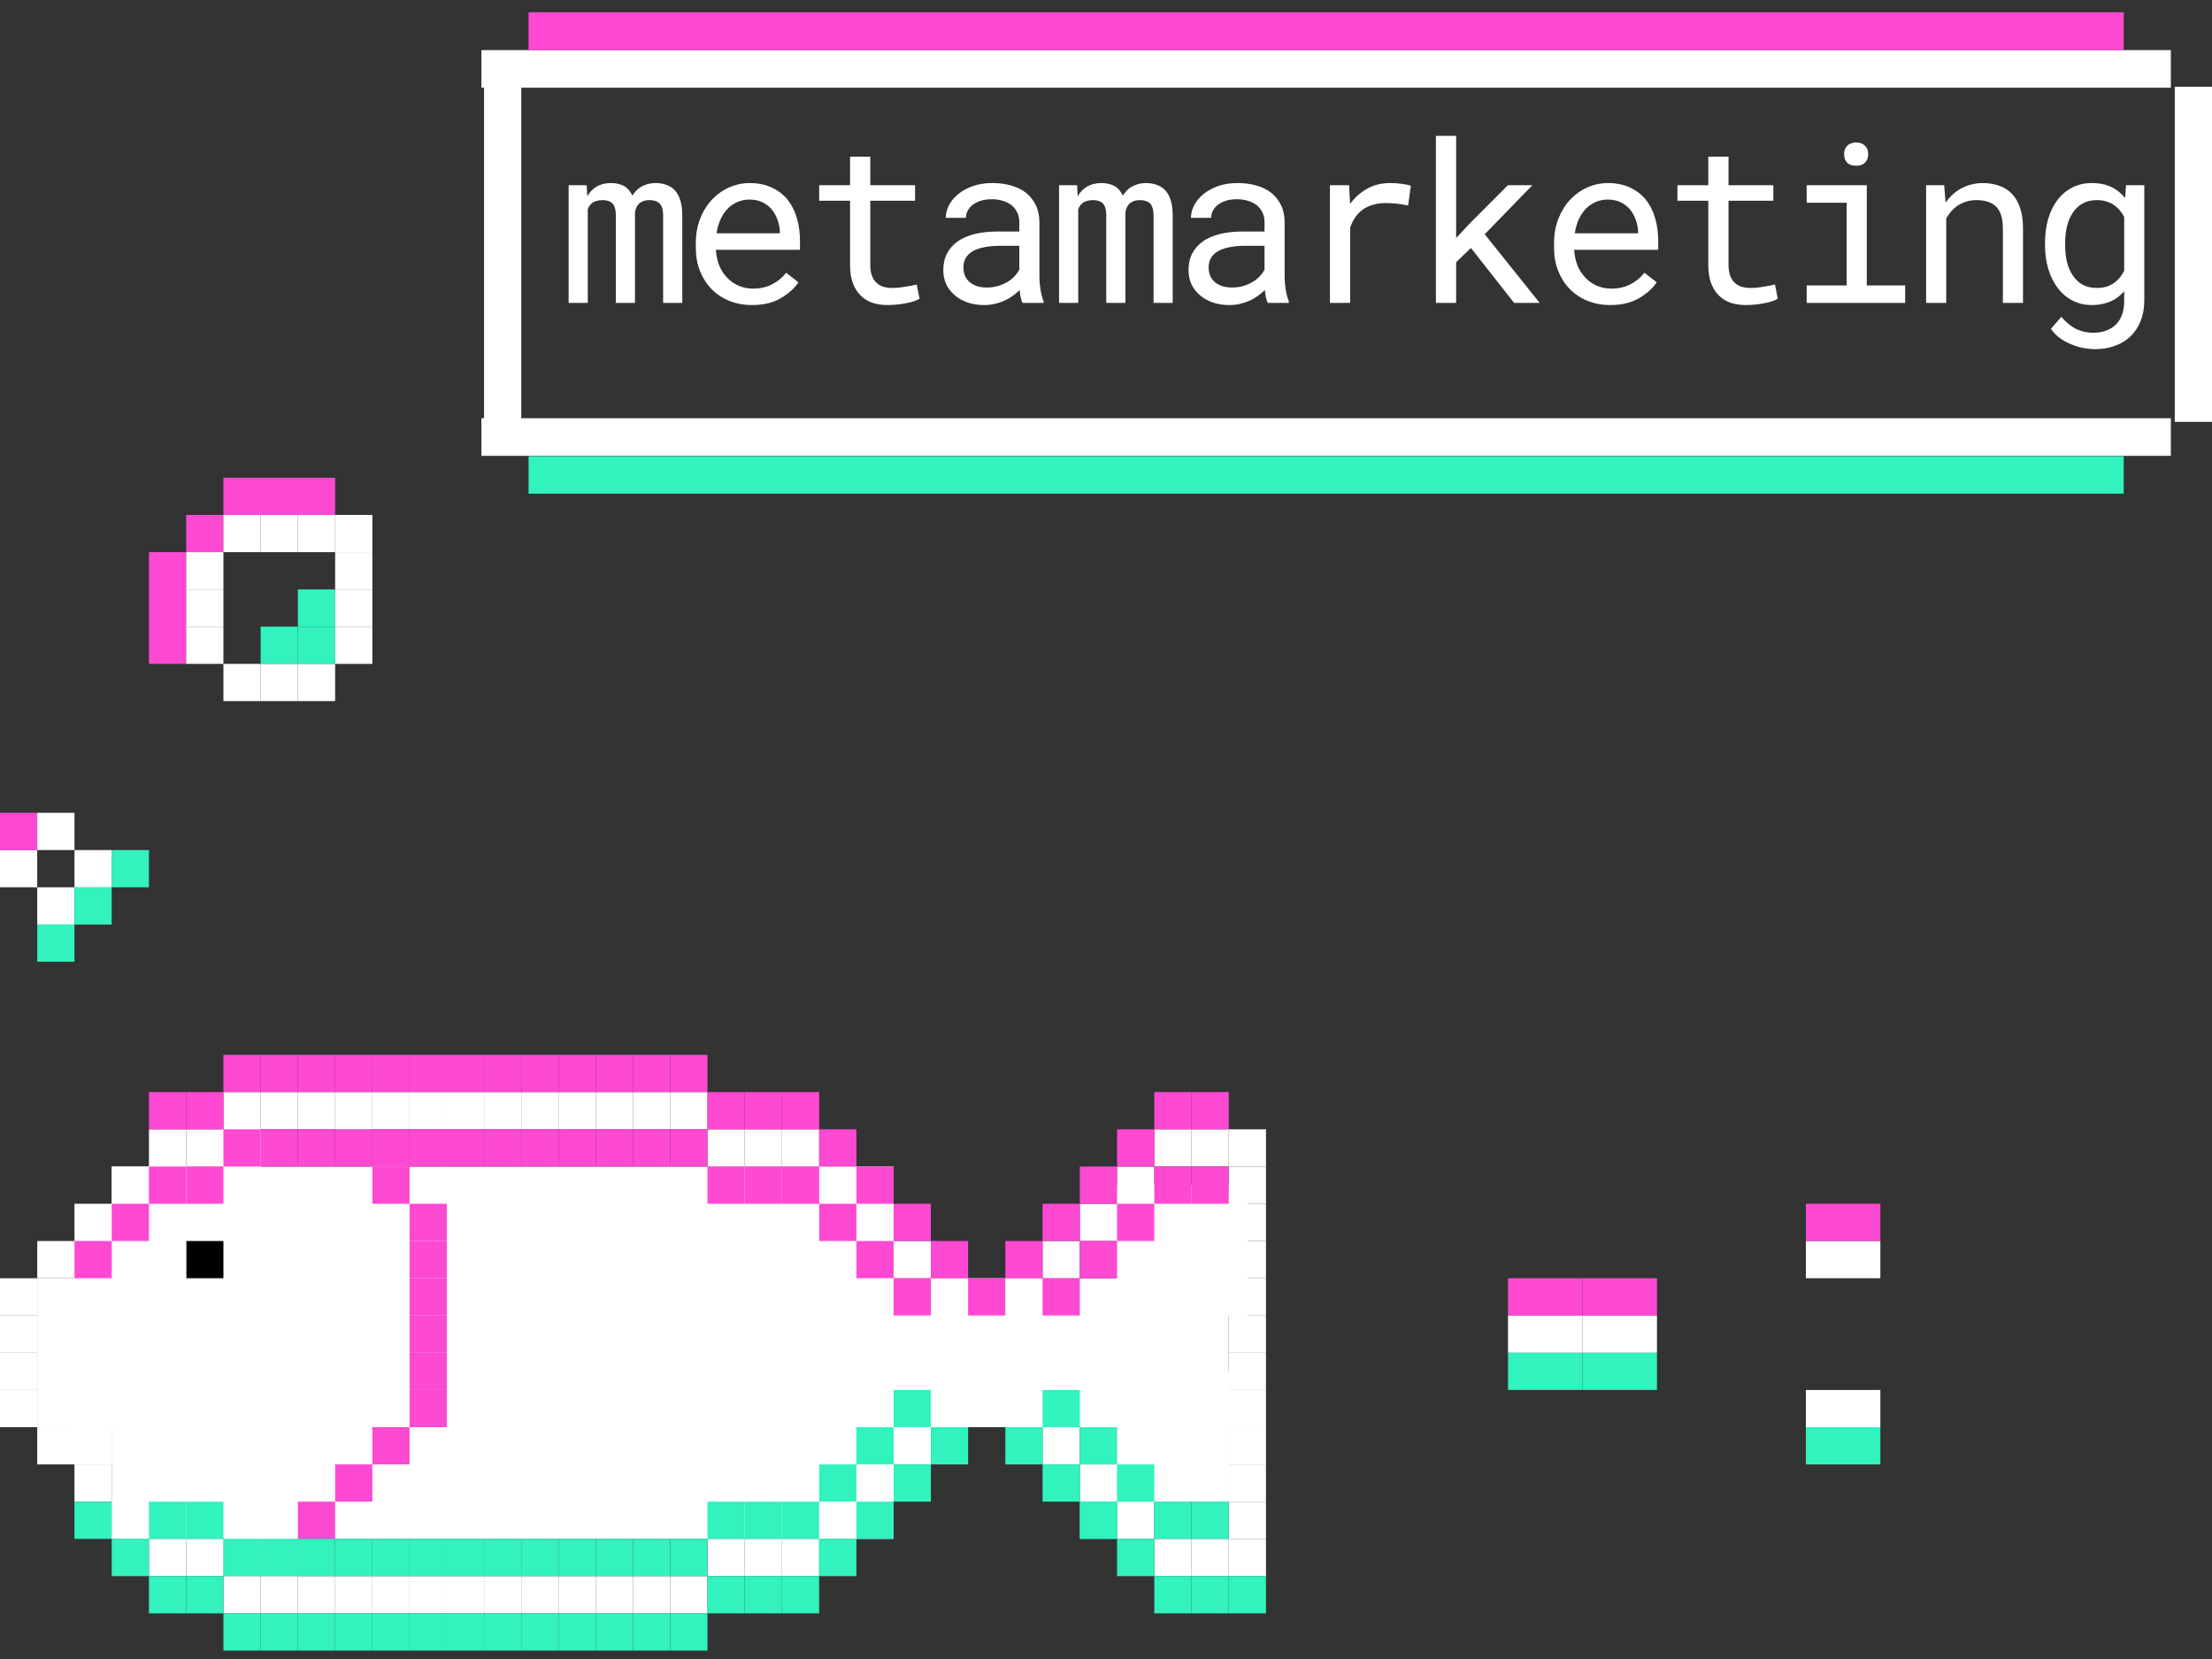 <svg width="112" height="84" viewBox="0 0 112 84" fill="none" xmlns="http://www.w3.org/2000/svg">
<rect x="0" y="0" width="112" height="84" fill="#333333" stroke="none"/>
<rect width="1.885" height="1.885" transform="matrix(-1 0 0 1 1.885 43.041)" fill="white"/>
<rect width="1.885" height="1.885" transform="matrix(-1 0 0 1 3.771 44.926)" fill="white"/>
<rect width="1.885" height="1.885" transform="matrix(-1 0 0 1 5.656 44.926)" fill="#32F2BE"/>
<rect width="1.885" height="1.885" transform="matrix(-1 0 0 1 3.771 46.811)" fill="#32F2BE"/>
<rect width="1.885" height="1.885" transform="matrix(-1 0 0 1 7.542 43.041)" fill="#32F2BE"/>
<rect width="1.885" height="1.885" transform="matrix(-1 0 0 1 1.885 41.155)" fill="#FE49D3"/>
<rect width="1.885" height="1.885" transform="matrix(-1 0 0 1 18.854 26.073)" fill="white"/>
<rect width="1.885" height="1.885" transform="matrix(-1 0 0 1 11.312 26.073)" fill="#FE49D3"/>
<rect width="1.885" height="5.656" transform="matrix(-1 0 0 1 9.427 27.958)" fill="#FE49D3"/>
<rect width="5.656" height="1.885" transform="matrix(-1 0 0 1 16.968 24.188)" fill="#FE49D3"/>
<rect width="1.885" height="1.885" transform="matrix(-1 0 0 1 5.656 43.041)" fill="white"/>
<rect width="1.885" height="1.885" transform="matrix(-1 0 0 1 3.771 41.155)" fill="white"/>
<rect width="1.885" height="1.885" transform="matrix(-1 0 0 1 13.197 33.614)" fill="white"/>
<rect width="1.885" height="1.885" transform="matrix(-1 0 0 1 15.082 33.614)" fill="white"/>
<rect width="1.885" height="1.885" transform="matrix(-1 0 0 1 16.968 33.614)" fill="white"/>
<rect width="1.885" height="1.885" transform="matrix(-1 0 0 1 16.968 31.729)" fill="#32F2BE"/>
<rect width="1.885" height="1.885" transform="matrix(-1 0 0 1 15.082 31.729)" fill="#32F2BE"/>
<rect width="1.885" height="1.885" transform="matrix(-1 0 0 1 16.968 29.844)" fill="#32F2BE"/>
<rect width="1.885" height="1.885" transform="matrix(-1 0 0 1 18.854 31.729)" fill="white"/>
<rect width="1.885" height="1.885" transform="matrix(-1 0 0 1 18.854 29.844)" fill="white"/>
<rect width="1.885" height="1.885" transform="matrix(-1 0 0 1 18.854 27.958)" fill="white"/>
<rect width="1.885" height="1.885" transform="matrix(-1 0 0 1 16.968 26.073)" fill="white"/>
<rect width="1.885" height="1.885" transform="matrix(-1 0 0 1 15.082 26.073)" fill="white"/>
<rect width="1.885" height="1.885" transform="matrix(-1 0 0 1 13.197 26.073)" fill="white"/>
<rect width="1.885" height="1.885" transform="matrix(-1 0 0 1 11.312 27.958)" fill="white"/>
<rect width="1.885" height="1.885" transform="matrix(-1 0 0 1 11.312 29.844)" fill="white"/>
<rect width="1.885" height="1.885" transform="matrix(-1 0 0 1 11.312 31.729)" fill="white"/>
<path d="M29.706 9.378L29.733 9.939C29.854 9.73 30.012 9.567 30.207 9.449C30.405 9.332 30.643 9.271 30.922 9.268C31.08 9.268 31.221 9.286 31.346 9.323C31.475 9.356 31.587 9.405 31.682 9.471C31.752 9.523 31.814 9.585 31.869 9.658C31.928 9.732 31.978 9.814 32.018 9.906C32.069 9.822 32.13 9.743 32.2 9.669C32.269 9.596 32.345 9.532 32.425 9.477C32.528 9.414 32.642 9.365 32.767 9.328C32.895 9.291 33.035 9.271 33.185 9.268C33.391 9.268 33.576 9.299 33.741 9.361C33.906 9.42 34.046 9.508 34.16 9.625C34.284 9.758 34.38 9.93 34.446 10.143C34.512 10.352 34.545 10.6 34.545 10.886V15.335H33.576V10.875C33.576 10.75 33.561 10.64 33.532 10.545C33.503 10.449 33.46 10.37 33.405 10.308C33.347 10.249 33.273 10.205 33.185 10.176C33.101 10.147 33.002 10.132 32.888 10.132C32.767 10.132 32.662 10.149 32.574 10.181C32.486 10.214 32.413 10.259 32.354 10.314C32.295 10.372 32.249 10.44 32.216 10.517C32.183 10.591 32.161 10.673 32.15 10.765C32.15 10.783 32.15 10.802 32.15 10.82C32.15 10.835 32.15 10.853 32.15 10.875V15.335H31.181V10.87C31.181 10.745 31.166 10.635 31.137 10.539C31.111 10.444 31.069 10.365 31.011 10.303C30.955 10.244 30.886 10.202 30.801 10.176C30.721 10.147 30.625 10.132 30.515 10.132C30.394 10.132 30.287 10.147 30.196 10.176C30.108 10.202 30.032 10.24 29.97 10.292C29.922 10.332 29.88 10.378 29.843 10.429C29.81 10.481 29.783 10.536 29.761 10.594V15.335H28.792V9.378H29.706ZM38.077 15.445C37.659 15.445 37.273 15.373 36.921 15.23C36.572 15.087 36.273 14.887 36.024 14.63C35.774 14.373 35.58 14.068 35.44 13.716C35.301 13.364 35.231 12.98 35.231 12.565V12.334C35.231 11.853 35.308 11.424 35.462 11.046C35.616 10.664 35.822 10.341 36.079 10.077C36.332 9.816 36.62 9.616 36.943 9.477C37.27 9.337 37.604 9.268 37.945 9.268C38.375 9.268 38.749 9.343 39.068 9.493C39.391 9.64 39.659 9.844 39.872 10.104C40.085 10.369 40.243 10.679 40.346 11.035C40.452 11.391 40.505 11.776 40.505 12.191V12.648H36.249V12.687C36.275 12.976 36.332 13.232 36.42 13.452C36.512 13.672 36.637 13.867 36.794 14.035C36.956 14.215 37.151 14.357 37.378 14.459C37.606 14.562 37.857 14.613 38.132 14.613C38.496 14.613 38.819 14.54 39.101 14.393C39.384 14.246 39.619 14.052 39.806 13.81L40.428 14.294C40.23 14.595 39.933 14.863 39.536 15.098C39.144 15.329 38.657 15.445 38.077 15.445ZM37.945 10.104C37.74 10.104 37.545 10.143 37.362 10.22C37.178 10.293 37.013 10.402 36.866 10.545C36.719 10.692 36.594 10.871 36.492 11.084C36.393 11.294 36.323 11.536 36.282 11.811H39.487V11.762C39.487 11.578 39.452 11.382 39.382 11.172C39.312 10.96 39.215 10.776 39.09 10.622C38.965 10.468 38.808 10.343 38.617 10.248C38.43 10.152 38.206 10.104 37.945 10.104ZM44.065 7.935V9.378H46.333V10.165H44.065V13.402C44.065 13.633 44.094 13.824 44.153 13.975C44.212 14.125 44.292 14.245 44.395 14.333C44.498 14.424 44.615 14.489 44.748 14.525C44.883 14.562 45.027 14.58 45.177 14.58C45.287 14.58 45.401 14.575 45.518 14.564C45.636 14.549 45.752 14.533 45.865 14.514C45.975 14.496 46.078 14.478 46.174 14.459C46.273 14.437 46.353 14.419 46.416 14.404L46.559 15.125C46.474 15.177 46.372 15.223 46.251 15.263C46.13 15.3 45.997 15.331 45.854 15.357C45.711 15.386 45.559 15.408 45.397 15.423C45.239 15.437 45.082 15.445 44.924 15.445C44.66 15.445 44.412 15.408 44.181 15.335C43.953 15.258 43.755 15.136 43.586 14.971C43.417 14.81 43.283 14.601 43.184 14.344C43.089 14.083 43.041 13.769 43.041 13.402V10.165H41.477V9.378H43.041V7.935H44.065ZM51.776 15.335C51.736 15.258 51.703 15.162 51.677 15.048C51.655 14.931 51.638 14.81 51.627 14.685C51.525 14.788 51.409 14.885 51.28 14.977C51.156 15.069 51.018 15.149 50.867 15.219C50.713 15.289 50.55 15.344 50.377 15.384C50.205 15.425 50.022 15.445 49.827 15.445C49.511 15.445 49.225 15.399 48.968 15.307C48.715 15.215 48.5 15.091 48.324 14.933C48.144 14.778 48.005 14.595 47.906 14.382C47.81 14.166 47.762 13.932 47.762 13.683C47.762 13.356 47.827 13.07 47.955 12.824C48.087 12.578 48.273 12.373 48.511 12.207C48.75 12.046 49.036 11.925 49.37 11.844C49.708 11.763 50.084 11.723 50.499 11.723H51.611V11.255C51.611 11.075 51.578 10.914 51.512 10.771C51.446 10.627 51.352 10.505 51.231 10.402C51.11 10.303 50.961 10.226 50.785 10.171C50.612 10.115 50.418 10.088 50.201 10.088C49.999 10.088 49.818 10.114 49.656 10.165C49.498 10.216 49.364 10.284 49.254 10.369C49.144 10.453 49.058 10.554 48.996 10.671C48.937 10.785 48.908 10.905 48.908 11.029H47.884C47.887 10.813 47.942 10.6 48.049 10.391C48.159 10.181 48.317 9.992 48.522 9.824C48.724 9.658 48.97 9.525 49.26 9.422C49.553 9.319 49.886 9.268 50.256 9.268C50.594 9.268 50.908 9.31 51.198 9.394C51.488 9.475 51.739 9.598 51.952 9.763C52.161 9.932 52.327 10.141 52.448 10.391C52.569 10.64 52.629 10.932 52.629 11.266V14.035C52.629 14.233 52.648 14.444 52.684 14.668C52.721 14.889 52.772 15.081 52.839 15.246V15.335H51.776ZM49.976 14.558C50.174 14.558 50.359 14.533 50.532 14.481C50.704 14.43 50.862 14.362 51.005 14.277C51.145 14.193 51.266 14.098 51.368 13.991C51.471 13.881 51.552 13.767 51.611 13.65V12.444H50.664C50.312 12.444 50.003 12.475 49.739 12.538C49.478 12.597 49.271 12.688 49.117 12.813C49.007 12.901 48.922 13.006 48.864 13.127C48.809 13.248 48.781 13.386 48.781 13.54C48.781 13.687 48.805 13.822 48.852 13.947C48.904 14.072 48.979 14.178 49.078 14.267C49.177 14.358 49.302 14.43 49.453 14.481C49.603 14.533 49.777 14.558 49.976 14.558ZM54.537 9.378L54.565 9.939C54.686 9.73 54.844 9.567 55.038 9.449C55.237 9.332 55.475 9.271 55.754 9.268C55.912 9.268 56.053 9.286 56.178 9.323C56.306 9.356 56.419 9.405 56.514 9.471C56.584 9.523 56.646 9.585 56.701 9.658C56.76 9.732 56.809 9.814 56.85 9.906C56.901 9.822 56.962 9.743 57.031 9.669C57.101 9.596 57.176 9.532 57.257 9.477C57.36 9.414 57.474 9.365 57.599 9.328C57.727 9.291 57.866 9.271 58.017 9.268C58.222 9.268 58.408 9.299 58.573 9.361C58.738 9.42 58.878 9.508 58.991 9.625C59.116 9.758 59.212 9.93 59.278 10.143C59.344 10.352 59.377 10.6 59.377 10.886V15.335H58.408V10.875C58.408 10.75 58.393 10.64 58.364 10.545C58.334 10.449 58.292 10.37 58.237 10.308C58.178 10.249 58.105 10.205 58.017 10.176C57.932 10.147 57.833 10.132 57.72 10.132C57.599 10.132 57.494 10.149 57.406 10.181C57.318 10.214 57.244 10.259 57.186 10.314C57.127 10.372 57.081 10.44 57.048 10.517C57.015 10.591 56.993 10.673 56.982 10.765C56.982 10.783 56.982 10.802 56.982 10.82C56.982 10.835 56.982 10.853 56.982 10.875V15.335H56.013V10.87C56.013 10.745 55.998 10.635 55.969 10.539C55.943 10.444 55.901 10.365 55.842 10.303C55.787 10.244 55.717 10.202 55.633 10.176C55.552 10.147 55.457 10.132 55.347 10.132C55.226 10.132 55.119 10.147 55.027 10.176C54.939 10.202 54.864 10.24 54.802 10.292C54.754 10.332 54.712 10.378 54.675 10.429C54.642 10.481 54.614 10.536 54.593 10.594V15.335H53.623V9.378H54.537ZM64.192 15.335C64.151 15.258 64.118 15.162 64.093 15.048C64.071 14.931 64.054 14.81 64.043 14.685C63.94 14.788 63.825 14.885 63.696 14.977C63.572 15.069 63.434 15.149 63.283 15.219C63.129 15.289 62.966 15.344 62.793 15.384C62.621 15.425 62.437 15.445 62.243 15.445C61.927 15.445 61.641 15.399 61.384 15.307C61.131 15.215 60.916 15.091 60.74 14.933C60.56 14.778 60.421 14.595 60.322 14.382C60.226 14.166 60.178 13.932 60.178 13.683C60.178 13.356 60.242 13.07 60.371 12.824C60.503 12.578 60.688 12.373 60.927 12.207C61.166 12.046 61.452 11.925 61.786 11.844C62.124 11.763 62.5 11.723 62.914 11.723H64.027V11.255C64.027 11.075 63.994 10.914 63.928 10.771C63.861 10.627 63.768 10.505 63.647 10.402C63.526 10.303 63.377 10.226 63.201 10.171C63.028 10.115 62.834 10.088 62.617 10.088C62.415 10.088 62.234 10.114 62.072 10.165C61.914 10.216 61.78 10.284 61.67 10.369C61.56 10.453 61.474 10.554 61.411 10.671C61.353 10.785 61.324 10.905 61.324 11.029H60.299C60.303 10.813 60.358 10.6 60.465 10.391C60.575 10.181 60.733 9.992 60.938 9.824C61.14 9.658 61.386 9.525 61.676 9.422C61.969 9.319 62.302 9.268 62.672 9.268C63.01 9.268 63.324 9.31 63.614 9.394C63.904 9.475 64.155 9.598 64.368 9.763C64.577 9.932 64.742 10.141 64.864 10.391C64.985 10.64 65.045 10.932 65.045 11.266V14.035C65.045 14.233 65.064 14.444 65.1 14.668C65.137 14.889 65.188 15.081 65.254 15.246V15.335H64.192ZM62.392 14.558C62.59 14.558 62.775 14.533 62.948 14.481C63.12 14.43 63.278 14.362 63.421 14.277C63.56 14.193 63.682 14.098 63.784 13.991C63.887 13.881 63.968 13.767 64.027 13.65V12.444H63.08C62.727 12.444 62.419 12.475 62.155 12.538C61.894 12.597 61.687 12.688 61.533 12.813C61.422 12.901 61.338 13.006 61.279 13.127C61.224 13.248 61.197 13.386 61.197 13.54C61.197 13.687 61.221 13.822 61.268 13.947C61.32 14.072 61.395 14.178 61.494 14.267C61.593 14.358 61.718 14.43 61.868 14.481C62.019 14.533 62.193 14.558 62.392 14.558ZM70.389 9.268C70.576 9.268 70.77 9.28 70.972 9.306C71.178 9.332 71.332 9.367 71.435 9.411L71.297 10.407C71.099 10.363 70.91 10.332 70.73 10.314C70.554 10.292 70.368 10.281 70.174 10.281C69.924 10.281 69.699 10.312 69.497 10.374C69.295 10.433 69.119 10.521 68.968 10.639C68.832 10.741 68.713 10.868 68.611 11.018C68.511 11.165 68.429 11.33 68.363 11.514V15.335H67.339V9.378H68.308L68.352 10.176L68.357 10.325C68.599 9.998 68.889 9.741 69.227 9.554C69.568 9.363 69.956 9.268 70.389 9.268ZM74.477 12.554L73.728 13.276V15.335H72.704V6.878H73.728V12.053L74.394 11.338L76.349 9.378H77.588L75.176 11.861L77.957 15.335H76.663L74.477 12.554ZM81.533 15.445C81.114 15.445 80.729 15.373 80.377 15.23C80.028 15.087 79.729 14.887 79.479 14.63C79.23 14.373 79.035 14.068 78.896 13.716C78.756 13.364 78.686 12.98 78.686 12.565V12.334C78.686 11.853 78.764 11.424 78.918 11.046C79.072 10.664 79.277 10.341 79.534 10.077C79.788 9.816 80.076 9.616 80.399 9.477C80.725 9.337 81.059 9.268 81.401 9.268C81.83 9.268 82.204 9.343 82.524 9.493C82.847 9.64 83.115 9.844 83.328 10.104C83.54 10.369 83.698 10.679 83.801 11.035C83.907 11.391 83.961 11.776 83.961 12.191V12.648H79.705V12.687C79.731 12.976 79.788 13.232 79.876 13.452C79.967 13.672 80.092 13.867 80.25 14.035C80.412 14.215 80.606 14.357 80.834 14.459C81.061 14.562 81.313 14.613 81.588 14.613C81.951 14.613 82.274 14.54 82.557 14.393C82.84 14.246 83.074 14.052 83.261 13.81L83.884 14.294C83.686 14.595 83.388 14.863 82.992 15.098C82.599 15.329 82.113 15.445 81.533 15.445ZM81.401 10.104C81.195 10.104 81.001 10.143 80.817 10.22C80.634 10.293 80.468 10.402 80.322 10.545C80.175 10.692 80.05 10.871 79.947 11.084C79.848 11.294 79.778 11.536 79.738 11.811H82.942V11.762C82.942 11.578 82.907 11.382 82.838 11.172C82.768 10.96 82.671 10.776 82.546 10.622C82.421 10.468 82.263 10.343 82.072 10.248C81.885 10.152 81.661 10.104 81.401 10.104ZM87.52 7.935V9.378H89.789V10.165H87.52V13.402C87.52 13.633 87.55 13.824 87.609 13.975C87.667 14.125 87.748 14.245 87.851 14.333C87.954 14.424 88.071 14.489 88.203 14.525C88.339 14.562 88.482 14.58 88.633 14.58C88.743 14.58 88.856 14.575 88.974 14.564C89.091 14.549 89.207 14.533 89.321 14.514C89.431 14.496 89.534 14.478 89.629 14.459C89.728 14.437 89.809 14.419 89.871 14.404L90.014 15.125C89.93 15.177 89.827 15.223 89.706 15.263C89.585 15.3 89.453 15.331 89.31 15.357C89.167 15.386 89.014 15.408 88.853 15.423C88.695 15.437 88.537 15.445 88.379 15.445C88.115 15.445 87.867 15.408 87.636 15.335C87.409 15.258 87.21 15.136 87.042 14.971C86.873 14.81 86.739 14.601 86.64 14.344C86.544 14.083 86.496 13.769 86.496 13.402V10.165H84.933V9.378H86.496V7.935H87.52ZM91.477 9.378H94.521V14.454H96.465V15.335H91.477V14.454H93.503V10.264H91.477V9.378ZM93.371 7.814C93.371 7.726 93.383 7.643 93.409 7.566C93.439 7.489 93.483 7.423 93.541 7.368C93.589 7.321 93.65 7.284 93.723 7.258C93.8 7.229 93.886 7.214 93.982 7.214C94.077 7.214 94.162 7.229 94.235 7.258C94.308 7.284 94.369 7.321 94.417 7.368C94.475 7.42 94.519 7.484 94.549 7.561C94.578 7.638 94.593 7.722 94.593 7.814C94.593 7.979 94.541 8.117 94.439 8.227C94.336 8.337 94.184 8.392 93.982 8.392C93.776 8.392 93.622 8.337 93.519 8.227C93.42 8.117 93.371 7.979 93.371 7.814ZM97.525 15.335V9.378H98.439L98.51 10.259C98.599 10.134 98.694 10.02 98.797 9.917C98.903 9.811 99.015 9.719 99.133 9.642C99.309 9.525 99.5 9.435 99.705 9.372C99.914 9.306 100.135 9.271 100.366 9.268C100.678 9.268 100.96 9.312 101.214 9.4C101.471 9.488 101.689 9.625 101.869 9.813C102.049 10 102.186 10.238 102.282 10.528C102.381 10.815 102.43 11.156 102.43 11.552V15.335H101.412V11.574C101.412 11.31 101.383 11.086 101.324 10.903C101.265 10.719 101.179 10.571 101.065 10.457C100.948 10.343 100.804 10.26 100.636 10.209C100.47 10.158 100.28 10.132 100.063 10.132C99.876 10.132 99.701 10.159 99.54 10.214C99.379 10.266 99.23 10.338 99.094 10.429C98.984 10.51 98.881 10.604 98.786 10.71C98.694 10.816 98.613 10.934 98.543 11.062V15.335H97.525ZM103.546 12.307C103.546 11.863 103.599 11.455 103.705 11.084C103.816 10.71 103.973 10.389 104.179 10.121C104.384 9.853 104.634 9.644 104.928 9.493C105.221 9.343 105.553 9.268 105.924 9.268C106.163 9.268 106.381 9.295 106.579 9.35C106.781 9.405 106.963 9.486 107.124 9.592C107.212 9.647 107.295 9.712 107.372 9.785C107.453 9.859 107.528 9.939 107.598 10.027L107.647 9.378H108.572V15.208C108.572 15.601 108.51 15.949 108.385 16.254C108.264 16.559 108.093 16.817 107.873 17.03C107.649 17.243 107.383 17.405 107.075 17.515C106.766 17.625 106.425 17.68 106.051 17.68C105.897 17.68 105.72 17.662 105.522 17.625C105.324 17.592 105.124 17.535 104.922 17.454C104.717 17.377 104.518 17.273 104.328 17.14C104.14 17.008 103.979 16.845 103.843 16.65L104.372 16.039C104.496 16.19 104.625 16.316 104.757 16.419C104.889 16.526 105.023 16.61 105.159 16.672C105.295 16.735 105.43 16.779 105.566 16.805C105.702 16.834 105.838 16.849 105.974 16.849C106.216 16.849 106.434 16.814 106.629 16.744C106.823 16.674 106.99 16.572 107.13 16.436C107.266 16.304 107.37 16.138 107.444 15.94C107.517 15.742 107.554 15.514 107.554 15.258V14.745C107.477 14.834 107.394 14.914 107.306 14.988C107.222 15.061 107.13 15.125 107.031 15.18C106.877 15.265 106.706 15.329 106.519 15.373C106.332 15.421 106.13 15.445 105.913 15.445C105.55 15.445 105.221 15.368 104.928 15.213C104.634 15.059 104.386 14.846 104.184 14.575C103.979 14.303 103.821 13.984 103.711 13.617C103.601 13.246 103.546 12.848 103.546 12.422V12.307ZM104.564 12.422C104.564 12.712 104.594 12.987 104.652 13.248C104.715 13.509 104.812 13.738 104.944 13.936C105.073 14.134 105.238 14.292 105.44 14.41C105.642 14.524 105.884 14.58 106.166 14.58C106.343 14.58 106.5 14.56 106.64 14.52C106.783 14.476 106.911 14.415 107.025 14.338C107.135 14.261 107.234 14.169 107.323 14.063C107.411 13.956 107.488 13.839 107.554 13.71V10.98C107.488 10.855 107.411 10.741 107.323 10.639C107.234 10.536 107.133 10.446 107.02 10.369C106.906 10.295 106.779 10.238 106.64 10.198C106.5 10.154 106.346 10.132 106.177 10.132C105.891 10.132 105.645 10.191 105.44 10.308C105.238 10.426 105.073 10.583 104.944 10.782C104.812 10.983 104.715 11.216 104.652 11.481C104.594 11.741 104.564 12.017 104.564 12.307V12.422Z" fill="white"/>
<rect x="24.374" y="2.533" width="85.546" height="1.912" fill="black"/>
<rect x="24.374" y="2.533" width="85.546" height="1.912" fill="black"/>
<rect x="24.374" y="2.533" width="85.546" height="1.912" fill="white"/>
<rect x="26.764" y="0.622" width="80.767" height="1.912" fill="#FE49D3"/>
<rect x="26.764" y="23.083" width="80.767" height="1.912" fill="#32F2BE"/>
<rect x="24.374" y="21.172" width="85.546" height="1.912" fill="black"/>
<rect x="24.374" y="21.172" width="85.546" height="1.912" fill="black"/>
<rect x="24.374" y="21.172" width="85.546" height="1.912" fill="white"/>
<rect x="24.509" y="4.392" width="1.885" height="16.968" fill="white"/>
<rect x="110.115" y="4.392" width="1.885" height="16.968" fill="white"/>
<rect x="1.885" y="64.722" width="60.329" height="7.541" fill="white"/>
<rect x="5.656" y="69.435" width="39.591" height="8.484" fill="white"/>
<rect x="5.656" y="59.066" width="39.591" height="8.484" fill="white"/>
<rect x="3.771" y="72.263" width="1.885" height="1.885" fill="white"/>
<rect x="3.771" y="72.263" width="1.885" height="1.885" fill="white"/>
<rect x="3.771" y="72.263" width="1.885" height="1.885" fill="white"/>
<rect x="3.771" y="72.263" width="1.885" height="1.885" fill="white"/>
<rect x="3.771" y="72.263" width="1.885" height="1.885" fill="white"/>
<rect x="3.771" y="62.836" width="1.885" height="1.885" fill="white"/>
<rect x="3.771" y="62.836" width="1.885" height="1.885" fill="white"/>
<rect x="3.771" y="62.836" width="1.885" height="1.885" fill="white"/>
<rect x="3.771" y="62.836" width="1.885" height="1.885" fill="white"/>
<rect x="3.771" y="62.836" width="1.885" height="1.885" fill="white"/>
<rect x="5.656" y="60.951" width="1.885" height="1.885" fill="white"/>
<rect x="5.656" y="60.951" width="1.885" height="1.885" fill="white"/>
<rect x="5.656" y="60.951" width="1.885" height="1.885" fill="white"/>
<rect x="5.656" y="60.951" width="1.885" height="1.885" fill="white"/>
<rect x="5.656" y="60.951" width="1.885" height="1.885" fill="white"/>
<rect x="7.542" y="59.066" width="1.885" height="1.885" fill="white"/>
<rect x="7.542" y="59.066" width="1.885" height="1.885" fill="white"/>
<rect x="7.542" y="59.066" width="1.885" height="1.885" fill="white"/>
<rect x="7.542" y="59.066" width="1.885" height="1.885" fill="white"/>
<rect x="7.542" y="59.066" width="1.885" height="1.885" fill="white"/>
<rect x="11.312" y="57.18" width="1.885" height="1.885" fill="white"/>
<rect x="11.312" y="57.18" width="1.885" height="1.885" fill="white"/>
<rect x="11.312" y="57.18" width="1.885" height="1.885" fill="white"/>
<rect x="11.312" y="57.18" width="1.885" height="1.885" fill="white"/>
<rect x="11.312" y="57.18" width="1.885" height="1.885" fill="white"/>
<rect x="7.542" y="59.066" width="1.885" height="1.885" fill="white"/>
<rect x="7.542" y="59.066" width="1.885" height="1.885" fill="white"/>
<rect x="7.542" y="59.066" width="1.885" height="1.885" fill="white"/>
<rect x="7.542" y="59.066" width="1.885" height="1.885" fill="white"/>
<rect x="7.542" y="59.066" width="1.885" height="1.885" fill="white"/>
<rect x="56.559" y="69.435" width="5.656" height="6.599" fill="white"/>
<rect x="56.559" y="69.435" width="5.656" height="6.599" fill="white"/>
<rect x="56.559" y="69.435" width="5.656" height="6.599" fill="white"/>
<rect x="56.559" y="60.008" width="6.599" height="6.599" fill="white"/>
<rect x="56.559" y="60.008" width="6.599" height="6.599" fill="white"/>
<rect x="56.559" y="60.008" width="6.599" height="6.599" fill="white"/>
<rect width="1.885" height="1.885" transform="matrix(-1 0 0 1 1.885 64.722)" fill="white"/>
<rect width="1.885" height="1.885" transform="matrix(-1 0 0 1 3.771 62.836)" fill="white"/>
<rect width="1.885" height="1.885" transform="matrix(-1 0 0 1 5.656 60.951)" fill="white"/>
<rect width="1.885" height="1.885" transform="matrix(-1 0 0 1 11.312 60.951)" fill="white"/>
<rect width="1.885" height="1.885" transform="matrix(-1 0 0 1 13.197 62.836)" fill="white"/>
<rect width="1.885" height="1.885" transform="matrix(-1 0 0 1 11.312 62.836)" fill="black"/>
<rect width="1.885" height="1.885" transform="matrix(-1 0 0 1 9.427 62.836)" fill="white"/>
<rect width="1.885" height="1.885" transform="matrix(-1 0 0 1 7.542 59.066)" fill="white"/>
<rect width="1.885" height="1.885" transform="matrix(-1 0 0 1 9.427 57.18)" fill="white"/>
<rect width="1.885" height="1.885" transform="matrix(-1 0 0 1 11.312 57.18)" fill="white"/>
<rect width="1.885" height="1.885" transform="matrix(-1 0 0 1 18.854 57.18)" fill="#FE49D3"/>
<rect width="1.885" height="1.885" transform="matrix(-1 0 0 1 20.738 59.066)" fill="#FE49D3"/>
<rect width="1.885" height="1.885" transform="matrix(-1 0 0 1 22.623 60.951)" fill="#FE49D3"/>
<rect width="1.885" height="1.885" transform="matrix(-1 0 0 1 22.623 62.836)" fill="#FE49D3"/>
<rect width="1.885" height="1.885" transform="matrix(-1 0 0 1 22.623 64.722)" fill="#FE49D3"/>
<rect width="1.885" height="1.885" transform="matrix(-1 0 0 1 22.623 66.607)" fill="#FE49D3"/>
<rect width="1.885" height="1.885" transform="matrix(-1 0 0 1 22.623 70.377)" fill="#FE49D3"/>
<rect width="1.885" height="1.885" transform="matrix(-1 0 0 1 20.738 72.263)" fill="#FE49D3"/>
<rect width="1.885" height="1.885" transform="matrix(-1 0 0 1 18.854 74.148)" fill="#FE49D3"/>
<rect width="1.885" height="1.885" transform="matrix(-1 0 0 1 15.082 77.919)" fill="white"/>
<rect width="1.885" height="1.885" transform="matrix(-1 0 0 1 16.968 76.033)" fill="#FE49D3"/>
<rect width="1.885" height="1.885" transform="matrix(-1 0 0 1 22.623 68.492)" fill="#FE49D3"/>
<rect width="1.885" height="1.885" transform="matrix(-1 0 0 1 37.706 57.18)" fill="white"/>
<rect width="1.885" height="1.885" transform="matrix(-1 0 0 1 39.592 57.18)" fill="white"/>
<rect width="1.885" height="1.885" transform="matrix(-1 0 0 1 41.477 57.18)" fill="white"/>
<rect width="1.885" height="1.885" transform="matrix(-1 0 0 1 37.706 77.919)" fill="white"/>
<rect width="1.885" height="1.885" transform="matrix(-1 0 0 1 39.592 77.919)" fill="white"/>
<rect width="1.885" height="1.885" transform="matrix(-1 0 0 1 41.477 77.919)" fill="white"/>
<rect width="1.885" height="1.885" transform="matrix(-1 0 0 1 43.362 76.033)" fill="white"/>
<rect width="1.885" height="1.885" transform="matrix(-1 0 0 1 45.247 74.148)" fill="white"/>
<rect width="1.885" height="1.885" transform="matrix(-1 0 0 1 47.133 72.263)" fill="white"/>
<rect width="1.885" height="1.885" transform="matrix(-1 0 0 1 43.362 59.066)" fill="white"/>
<rect width="1.885" height="1.885" transform="matrix(-1 0 0 1 45.247 60.951)" fill="white"/>
<rect width="1.885" height="1.885" transform="matrix(-1 0 0 1 47.133 62.836)" fill="white"/>
<rect width="1.885" height="1.885" transform="matrix(-1 0 0 1 49.018 66.607)" fill="white"/>
<rect width="1.885" height="1.885" transform="matrix(-1 0 0 1 49.018 68.492)" fill="white"/>
<rect width="1.885" height="1.885" transform="matrix(-1 0 0 1 50.903 66.607)" fill="white"/>
<rect width="1.885" height="1.885" transform="matrix(-1 0 0 1 52.788 64.722)" fill="white"/>
<rect width="1.885" height="1.885" transform="matrix(-1 0 0 1 54.674 62.836)" fill="white"/>
<rect width="1.885" height="1.885" transform="matrix(-1 0 0 1 56.559 60.951)" fill="white"/>
<rect width="1.885" height="1.885" transform="matrix(-1 0 0 1 58.444 59.066)" fill="white"/>
<rect width="1.885" height="1.885" transform="matrix(-1 0 0 1 60.33 57.18)" fill="white"/>
<rect width="1.885" height="1.885" transform="matrix(-1 0 0 1 62.215 57.18)" fill="white"/>
<rect width="1.885" height="1.885" transform="matrix(-1 0 0 1 64.1 57.18)" fill="white"/>
<rect width="1.885" height="1.885" transform="matrix(-1 0 0 1 64.1 59.066)" fill="white"/>
<rect x="52.788" y="72.263" width="1.885" height="1.885" transform="rotate(180 52.788 72.263)" fill="white"/>
<rect x="54.674" y="74.148" width="1.885" height="1.885" transform="rotate(180 54.674 74.148)" fill="white"/>
<rect x="56.559" y="76.033" width="1.885" height="1.885" transform="rotate(180 56.559 76.033)" fill="white"/>
<rect x="58.444" y="77.919" width="1.885" height="1.885" transform="rotate(180 58.444 77.919)" fill="white"/>
<rect x="60.33" y="79.804" width="1.885" height="1.885" transform="rotate(180 60.33 79.804)" fill="white"/>
<rect x="62.215" y="79.804" width="1.885" height="1.885" transform="rotate(180 62.215 79.804)" fill="white"/>
<rect x="64.1" y="79.804" width="1.885" height="1.885" transform="rotate(180 64.1 79.804)" fill="white"/>
<rect x="64.1" y="77.919" width="1.885" height="1.885" transform="rotate(180 64.1 77.919)" fill="white"/>
<rect x="64.1" y="76.033" width="1.885" height="1.885" transform="rotate(180 64.1 76.033)" fill="white"/>
<rect x="64.1" y="74.148" width="1.885" height="1.885" transform="rotate(180 64.1 74.148)" fill="white"/>
<rect x="64.1" y="72.263" width="1.885" height="1.885" transform="rotate(180 64.1 72.263)" fill="white"/>
<rect x="64.1" y="70.377" width="1.885" height="1.885" transform="rotate(180 64.1 70.377)" fill="white"/>
<rect x="64.1" y="68.492" width="1.885" height="1.885" transform="rotate(180 64.1 68.492)" fill="white"/>
<rect x="64.1" y="66.607" width="1.885" height="1.885" transform="rotate(180 64.1 66.607)" fill="white"/>
<rect x="64.1" y="64.722" width="1.885" height="1.885" transform="rotate(180 64.1 64.722)" fill="white"/>
<rect x="64.1" y="62.836" width="1.885" height="1.885" transform="rotate(180 64.1 62.836)" fill="white"/>
<rect width="1.885" height="1.885" transform="matrix(-1 0 0 1 50.903 68.492)" fill="white"/>
<rect width="1.885" height="1.885" transform="matrix(-1 0 0 1 49.018 70.377)" fill="white"/>
<rect width="1.885" height="1.885" transform="matrix(-1 0 0 1 49.018 64.722)" fill="white"/>
<rect width="1.885" height="1.885" transform="matrix(-1 0 0 1 13.197 55.295)" fill="white"/>
<rect width="1.885" height="1.885" transform="matrix(-1 0 0 1 15.082 55.295)" fill="white"/>
<rect width="1.885" height="1.885" transform="matrix(-1 0 0 1 16.968 55.295)" fill="white"/>
<rect width="1.885" height="1.885" transform="matrix(-1 0 0 1 18.854 55.295)" fill="white"/>
<rect width="1.885" height="1.885" transform="matrix(-1 0 0 1 20.738 55.295)" fill="white"/>
<rect width="1.885" height="1.885" transform="matrix(-1 0 0 1 22.623 55.295)" fill="white"/>
<rect width="1.885" height="1.885" transform="matrix(-1 0 0 1 24.509 55.295)" fill="white"/>
<rect width="1.885" height="1.885" transform="matrix(-1 0 0 1 26.395 55.295)" fill="white"/>
<rect width="1.885" height="1.885" transform="matrix(-1 0 0 1 28.28 55.295)" fill="white"/>
<rect width="1.885" height="1.885" transform="matrix(-1 0 0 1 30.165 55.295)" fill="white"/>
<rect width="1.885" height="1.885" transform="matrix(-1 0 0 1 32.05 55.295)" fill="white"/>
<rect width="1.885" height="1.885" transform="matrix(-1 0 0 1 33.935 55.295)" fill="white"/>
<rect width="1.885" height="1.885" transform="matrix(-1 0 0 1 35.821 55.295)" fill="white"/>
<rect x="3.771" y="74.148" width="1.885" height="1.885" transform="rotate(180 3.771 74.148)" fill="white"/>
<rect x="5.656" y="76.033" width="1.885" height="1.885" transform="rotate(180 5.656 76.033)" fill="white"/>
<rect x="7.542" y="77.919" width="1.885" height="1.885" transform="rotate(180 7.542 77.919)" fill="white"/>
<rect x="9.427" y="79.804" width="1.885" height="1.885" transform="rotate(180 9.427 79.804)" fill="white"/>
<rect x="11.312" y="79.804" width="1.885" height="1.885" transform="rotate(180 11.312 79.804)" fill="white"/>
<rect x="13.197" y="79.804" width="1.885" height="1.885" transform="rotate(180 13.197 79.804)" fill="white"/>
<rect x="13.197" y="81.689" width="1.885" height="1.885" transform="rotate(180 13.197 81.689)" fill="white"/>
<rect x="15.082" y="81.689" width="1.885" height="1.885" transform="rotate(180 15.082 81.689)" fill="white"/>
<rect x="16.968" y="81.689" width="1.885" height="1.885" transform="rotate(180 16.968 81.689)" fill="white"/>
<rect x="18.854" y="81.689" width="1.885" height="1.885" transform="rotate(180 18.854 81.689)" fill="white"/>
<rect x="20.738" y="81.689" width="1.885" height="1.885" transform="rotate(180 20.738 81.689)" fill="white"/>
<rect x="22.623" y="81.689" width="1.885" height="1.885" transform="rotate(180 22.623 81.689)" fill="white"/>
<rect x="24.509" y="81.689" width="1.885" height="1.885" transform="rotate(180 24.509 81.689)" fill="white"/>
<rect x="26.395" y="81.689" width="1.885" height="1.885" transform="rotate(180 26.395 81.689)" fill="white"/>
<rect x="28.28" y="81.689" width="1.885" height="1.885" transform="rotate(180 28.28 81.689)" fill="white"/>
<rect x="30.165" y="81.689" width="1.885" height="1.885" transform="rotate(180 30.165 81.689)" fill="white"/>
<rect x="32.05" y="81.689" width="1.885" height="1.885" transform="rotate(180 32.05 81.689)" fill="white"/>
<rect x="33.935" y="81.689" width="1.885" height="1.885" transform="rotate(180 33.935 81.689)" fill="white"/>
<rect x="35.821" y="81.689" width="1.885" height="1.885" transform="rotate(180 35.821 81.689)" fill="white"/>
<rect width="1.885" height="1.885" transform="matrix(-1 0 0 1 1.885 66.607)" fill="white"/>
<rect width="1.885" height="1.885" transform="matrix(-1 0 0 1 1.885 68.492)" fill="white"/>
<rect width="1.885" height="1.885" transform="matrix(-1 0 0 1 1.885 70.377)" fill="white"/>
<rect width="1.885" height="1.885" transform="matrix(-1 0 0 1 37.706 55.295)" fill="#FE49D3"/>
<rect width="1.885" height="1.885" transform="matrix(-1 0 0 1 39.592 55.295)" fill="#FE49D3"/>
<rect width="1.885" height="1.885" transform="matrix(-1 0 0 1 41.477 55.295)" fill="#FE49D3"/>
<rect width="1.885" height="1.885" transform="matrix(-1 0 0 1 43.362 57.18)" fill="#FE49D3"/>
<rect width="1.885" height="1.885" transform="matrix(-1 0 0 1 45.247 59.066)" fill="#FE49D3"/>
<rect width="1.885" height="1.885" transform="matrix(-1 0 0 1 47.133 60.951)" fill="#FE49D3"/>
<rect width="1.885" height="1.885" transform="matrix(-1 0 0 1 49.018 62.836)" fill="#FE49D3"/>
<rect width="1.885" height="1.885" transform="matrix(-1 0 0 1 50.903 64.722)" fill="#FE49D3"/>
<rect width="1.885" height="1.885" transform="matrix(-1 0 0 1 52.788 62.836)" fill="#FE49D3"/>
<rect width="1.885" height="1.885" transform="matrix(-1 0 0 1 54.674 60.951)" fill="#FE49D3"/>
<rect width="1.885" height="1.885" transform="matrix(-1 0 0 1 56.559 59.066)" fill="#FE49D3"/>
<rect width="1.885" height="1.885" transform="matrix(-1 0 0 1 58.444 57.18)" fill="#FE49D3"/>
<rect width="1.885" height="1.885" transform="matrix(-1 0 0 1 60.33 55.295)" fill="#FE49D3"/>
<rect width="1.885" height="1.885" transform="matrix(-1 0 0 1 62.215 55.295)" fill="#FE49D3"/>
<rect width="1.885" height="1.885" transform="matrix(-1 0 0 1 32.05 53.41)" fill="#FE49D3"/>
<rect width="1.885" height="1.885" transform="matrix(-1 0 0 1 33.935 53.41)" fill="#FE49D3"/>
<rect width="1.885" height="1.885" transform="matrix(-1 0 0 1 35.821 53.41)" fill="#FE49D3"/>
<rect width="1.885" height="1.885" transform="matrix(-1 0 0 1 26.395 53.41)" fill="#FE49D3"/>
<rect width="1.885" height="1.885" transform="matrix(-1 0 0 1 28.28 53.41)" fill="#FE49D3"/>
<rect width="1.885" height="1.885" transform="matrix(-1 0 0 1 30.165 53.41)" fill="#FE49D3"/>
<rect width="1.885" height="1.885" transform="matrix(-1 0 0 1 20.738 53.41)" fill="#FE49D3"/>
<rect width="1.885" height="1.885" transform="matrix(-1 0 0 1 22.623 53.41)" fill="#FE49D3"/>
<rect width="1.885" height="1.885" transform="matrix(-1 0 0 1 18.854 53.41)" fill="#FE49D3"/>
<rect width="1.885" height="1.885" transform="matrix(-1 0 0 1 24.509 53.41)" fill="#FE49D3"/>
<rect width="1.885" height="1.885" transform="matrix(-1 0 0 1 13.197 53.41)" fill="#FE49D3"/>
<rect width="1.885" height="1.885" transform="matrix(-1 0 0 1 11.312 55.295)" fill="#FE49D3"/>
<rect width="1.885" height="1.885" transform="matrix(-1 0 0 1 9.427 55.295)" fill="#FE49D3"/>
<rect width="1.885" height="1.885" transform="matrix(-1 0 0 1 11.312 59.066)" fill="#FE49D3"/>
<rect width="1.885" height="1.885" transform="matrix(-1 0 0 1 9.427 59.066)" fill="#FE49D3"/>
<rect width="1.885" height="1.885" transform="matrix(-1 0 0 1 7.542 60.951)" fill="#FE49D3"/>
<rect width="1.885" height="1.885" transform="matrix(-1 0 0 1 5.656 62.836)" fill="#FE49D3"/>
<rect width="1.885" height="1.885" transform="matrix(-1 0 0 1 15.082 57.18)" fill="#FE49D3"/>
<rect width="1.885" height="1.885" transform="matrix(-1 0 0 1 16.968 57.18)" fill="#FE49D3"/>
<rect width="1.885" height="1.885" transform="matrix(-1 0 0 1 13.197 57.18)" fill="#FE49D3"/>
<rect width="1.885" height="1.885" transform="matrix(-1 0 0 1 22.623 57.18)" fill="#FE49D3"/>
<rect width="1.885" height="1.885" transform="matrix(-1 0 0 1 24.509 57.18)" fill="#FE49D3"/>
<rect width="1.885" height="1.885" transform="matrix(-1 0 0 1 20.738 57.18)" fill="#FE49D3"/>
<rect width="1.885" height="1.885" transform="matrix(-1 0 0 1 28.28 57.18)" fill="#FE49D3"/>
<rect width="1.885" height="1.885" transform="matrix(-1 0 0 1 30.165 57.18)" fill="#FE49D3"/>
<rect width="1.885" height="1.885" transform="matrix(-1 0 0 1 26.395 57.18)" fill="#FE49D3"/>
<rect width="1.885" height="1.885" transform="matrix(-1 0 0 1 33.935 57.18)" fill="#FE49D3"/>
<rect width="1.885" height="1.885" transform="matrix(-1 0 0 1 35.821 57.18)" fill="#FE49D3"/>
<rect width="1.885" height="1.885" transform="matrix(-1 0 0 1 32.05 57.18)" fill="#FE49D3"/>
<rect width="1.885" height="1.885" transform="matrix(-1 0 0 1 39.592 59.066)" fill="#FE49D3"/>
<rect width="1.885" height="1.885" transform="matrix(-1 0 0 1 41.477 59.066)" fill="#FE49D3"/>
<rect width="1.885" height="1.885" transform="matrix(-1 0 0 1 43.362 60.951)" fill="#FE49D3"/>
<rect width="1.885" height="1.885" transform="matrix(-1 0 0 1 45.247 62.836)" fill="#FE49D3"/>
<rect width="1.885" height="1.885" transform="matrix(-1 0 0 1 47.133 64.722)" fill="#FE49D3"/>
<rect width="1.885" height="1.885" transform="matrix(-1 0 0 1 54.674 64.722)" fill="#FE49D3"/>
<rect width="1.885" height="1.885" transform="matrix(-1 0 0 1 56.559 62.836)" fill="#FE49D3"/>
<rect width="1.885" height="1.885" transform="matrix(-1 0 0 1 60.33 59.066)" fill="#FE49D3"/>
<rect width="1.885" height="1.885" transform="matrix(-1 0 0 1 62.215 59.066)" fill="#FE49D3"/>
<rect width="1.885" height="1.885" transform="matrix(-1 0 0 1 58.444 60.951)" fill="#FE49D3"/>
<rect width="1.885" height="1.885" transform="matrix(-1 0 0 1 37.706 59.066)" fill="#FE49D3"/>
<rect x="11.312" y="77.919" width="1.885" height="1.885" transform="rotate(180 11.312 77.919)" fill="#32F2BE"/>
<rect x="9.427" y="77.919" width="1.885" height="1.885" transform="rotate(180 9.427 77.919)" fill="#32F2BE"/>
<rect x="15.082" y="79.804" width="1.885" height="1.885" transform="rotate(180 15.082 79.804)" fill="#32F2BE"/>
<rect x="16.968" y="79.804" width="1.885" height="1.885" transform="rotate(180 16.968 79.804)" fill="#32F2BE"/>
<rect x="13.197" y="79.804" width="1.885" height="1.885" transform="rotate(180 13.197 79.804)" fill="#32F2BE"/>
<rect x="22.623" y="79.804" width="1.885" height="1.885" transform="rotate(180 22.623 79.804)" fill="#32F2BE"/>
<rect x="24.509" y="79.804" width="1.885" height="1.885" transform="rotate(180 24.509 79.804)" fill="#32F2BE"/>
<rect x="20.738" y="79.804" width="1.885" height="1.885" transform="rotate(180 20.738 79.804)" fill="#32F2BE"/>
<rect x="18.854" y="79.804" width="1.885" height="1.885" transform="rotate(180 18.854 79.804)" fill="#32F2BE"/>
<rect x="28.28" y="79.804" width="1.885" height="1.885" transform="rotate(180 28.28 79.804)" fill="#32F2BE"/>
<rect x="30.165" y="79.804" width="1.885" height="1.885" transform="rotate(180 30.165 79.804)" fill="#32F2BE"/>
<rect x="26.395" y="79.804" width="1.885" height="1.885" transform="rotate(180 26.395 79.804)" fill="#32F2BE"/>
<rect x="33.935" y="79.804" width="1.885" height="1.885" transform="rotate(180 33.935 79.804)" fill="#32F2BE"/>
<rect x="35.821" y="79.804" width="1.885" height="1.885" transform="rotate(180 35.821 79.804)" fill="#32F2BE"/>
<rect x="32.05" y="79.804" width="1.885" height="1.885" transform="rotate(180 32.05 79.804)" fill="#32F2BE"/>
<rect x="39.592" y="77.919" width="1.885" height="1.885" transform="rotate(180 39.592 77.919)" fill="#32F2BE"/>
<rect x="41.477" y="77.919" width="1.885" height="1.885" transform="rotate(180 41.477 77.919)" fill="#32F2BE"/>
<rect x="43.362" y="76.033" width="1.885" height="1.885" transform="rotate(180 43.362 76.033)" fill="#32F2BE"/>
<rect x="45.247" y="74.148" width="1.885" height="1.885" transform="rotate(180 45.247 74.148)" fill="#32F2BE"/>
<rect x="47.133" y="72.263" width="1.885" height="1.885" transform="rotate(180 47.133 72.263)" fill="#32F2BE"/>
<rect x="54.674" y="72.263" width="1.885" height="1.885" transform="rotate(180 54.674 72.263)" fill="#32F2BE"/>
<rect x="56.559" y="74.148" width="1.885" height="1.885" transform="rotate(180 56.559 74.148)" fill="#32F2BE"/>
<rect x="60.33" y="77.919" width="1.885" height="1.885" transform="rotate(180 60.33 77.919)" fill="#32F2BE"/>
<rect x="62.215" y="77.919" width="1.885" height="1.885" transform="rotate(180 62.215 77.919)" fill="#32F2BE"/>
<rect x="58.444" y="76.033" width="1.885" height="1.885" transform="rotate(180 58.444 76.033)" fill="#32F2BE"/>
<rect x="37.706" y="77.919" width="1.885" height="1.885" transform="rotate(180 37.706 77.919)" fill="#32F2BE"/>
<rect width="1.885" height="1.885" transform="matrix(-1 0 0 1 11.312 79.804)" fill="#32F2BE"/>
<rect width="1.885" height="1.885" transform="matrix(-1 0 0 1 9.427 79.804)" fill="#32F2BE"/>
<rect width="1.885" height="1.885" transform="matrix(-1 0 0 1 7.542 77.919)" fill="#32F2BE"/>
<rect width="1.885" height="1.885" transform="matrix(-1 0 0 1 5.656 76.033)" fill="#32F2BE"/>
<rect width="1.885" height="1.885" transform="matrix(-1 0 0 1 15.082 81.689)" fill="#32F2BE"/>
<rect width="1.885" height="1.885" transform="matrix(-1 0 0 1 13.197 81.689)" fill="#32F2BE"/>
<rect width="1.885" height="1.885" transform="matrix(-1 0 0 1 18.854 81.689)" fill="#32F2BE"/>
<rect width="1.885" height="1.885" transform="matrix(-1 0 0 1 16.968 81.689)" fill="#32F2BE"/>
<rect width="1.885" height="1.885" transform="matrix(-1 0 0 1 22.623 81.689)" fill="#32F2BE"/>
<rect width="1.885" height="1.885" transform="matrix(-1 0 0 1 20.738 81.689)" fill="#32F2BE"/>
<rect width="1.885" height="1.885" transform="matrix(-1 0 0 1 26.395 81.689)" fill="#32F2BE"/>
<rect width="1.885" height="1.885" transform="matrix(-1 0 0 1 24.509 81.689)" fill="#32F2BE"/>
<rect width="1.885" height="1.885" transform="matrix(-1 0 0 1 30.165 81.689)" fill="#32F2BE"/>
<rect width="1.885" height="1.885" transform="matrix(-1 0 0 1 28.28 81.689)" fill="#32F2BE"/>
<rect width="1.885" height="1.885" transform="matrix(-1 0 0 1 33.935 81.689)" fill="#32F2BE"/>
<rect width="1.885" height="1.885" transform="matrix(-1 0 0 1 35.821 81.689)" fill="#32F2BE"/>
<rect width="1.885" height="1.885" transform="matrix(-1 0 0 1 32.05 81.689)" fill="#32F2BE"/>
<rect width="1.885" height="1.885" transform="matrix(-1 0 0 1 39.592 79.804)" fill="#32F2BE"/>
<rect width="1.885" height="1.885" transform="matrix(-1 0 0 1 41.477 79.804)" fill="#32F2BE"/>
<rect width="1.885" height="1.885" transform="matrix(-1 0 0 1 43.362 77.919)" fill="#32F2BE"/>
<rect width="1.885" height="1.885" transform="matrix(-1 0 0 1 45.247 76.033)" fill="#32F2BE"/>
<rect width="1.885" height="1.885" transform="matrix(-1 0 0 1 47.133 74.148)" fill="#32F2BE"/>
<rect width="1.885" height="1.885" transform="matrix(-1 0 0 1 52.788 72.263)" fill="#32F2BE"/>
<rect width="1.885" height="1.885" transform="matrix(-1 0 0 1 56.559 76.033)" fill="#32F2BE"/>
<rect width="1.885" height="1.885" transform="matrix(-1 0 0 1 56.559 76.033)" fill="#32F2BE"/>
<rect width="1.885" height="1.885" transform="matrix(-1 0 0 1 58.444 77.919)" fill="#32F2BE"/>
<rect width="1.885" height="1.885" transform="matrix(-1 0 0 1 60.33 79.804)" fill="#32F2BE"/>
<rect width="1.885" height="1.885" transform="matrix(-1 0 0 1 62.215 79.804)" fill="#32F2BE"/>
<rect width="1.885" height="1.885" transform="matrix(-1 0 0 1 64.1 79.804)" fill="#32F2BE"/>
<rect width="1.885" height="1.885" transform="matrix(-1 0 0 1 54.674 74.148)" fill="#32F2BE"/>
<rect width="1.885" height="1.885" transform="matrix(-1 0 0 1 49.018 72.263)" fill="#32F2BE"/>
<rect width="1.885" height="1.885" transform="matrix(-1 0 0 1 37.706 79.804)" fill="#32F2BE"/>
<rect width="1.885" height="1.885" transform="matrix(-1 0 0 1 15.082 53.41)" fill="#FE49D3"/>
<rect width="1.885" height="1.885" transform="matrix(-1 0 0 1 16.968 53.41)" fill="#FE49D3"/>
<rect x="91.437" y="62.836" width="3.771" height="1.885" fill="white"/>
<rect x="91.437" y="60.951" width="3.771" height="1.885" fill="#FE49D3"/>
<rect x="91.437" y="70.378" width="3.771" height="1.885" fill="white"/>
<rect x="91.437" y="72.263" width="3.771" height="1.885" fill="#32F2BE"/>
<rect x="76.355" y="66.607" width="3.771" height="1.885" fill="white"/>
<rect x="80.126" y="66.607" width="3.771" height="1.885" fill="white"/>
<rect x="76.355" y="64.722" width="3.771" height="1.885" fill="#FE49D3"/>
<rect x="80.126" y="64.722" width="3.771" height="1.885" fill="#FE49D3"/>
<rect x="76.355" y="68.492" width="3.771" height="1.885" fill="#32F2BE"/>
<rect x="80.126" y="68.492" width="3.771" height="1.885" fill="#32F2BE"/>
</svg>
